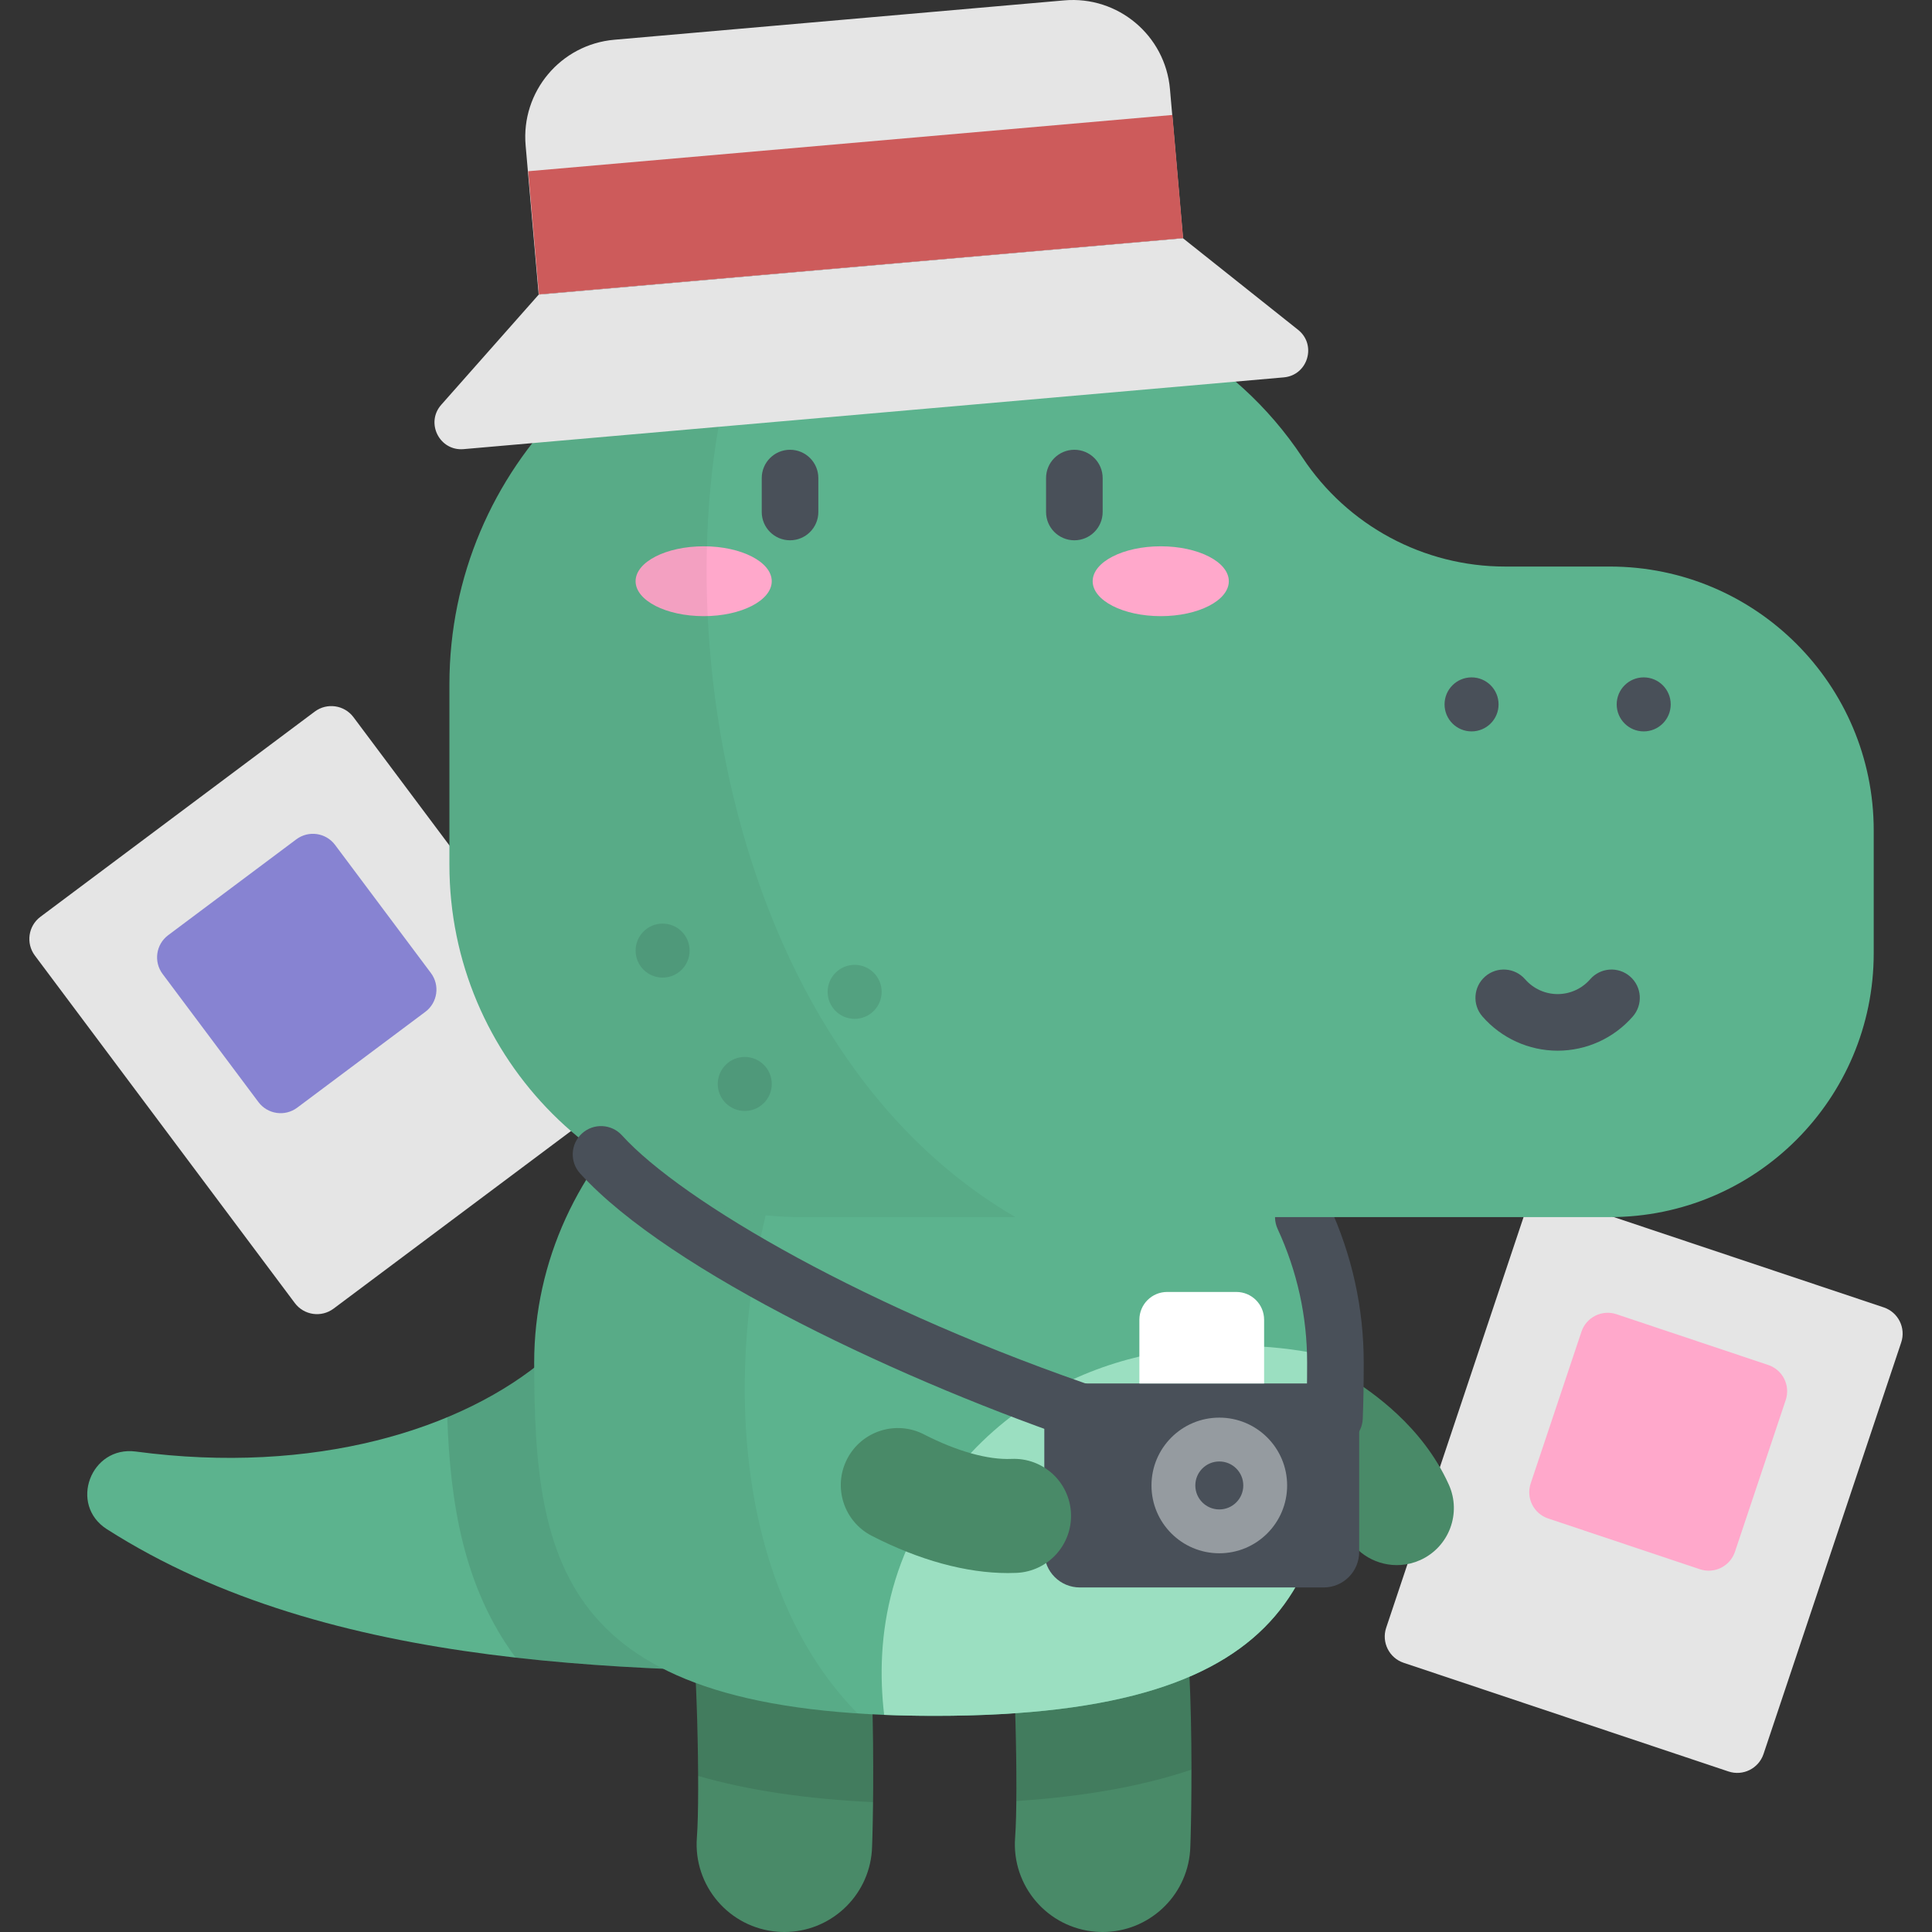 <?xml version="1.0" encoding="UTF-8"?>
<!-- Generator: Adobe Illustrator 19.0.0, SVG Export Plug-In . SVG Version: 6.00 Build 0)  -->
<svg xmlns="http://www.w3.org/2000/svg" xmlns:xlink="http://www.w3.org/1999/xlink" id="Capa_1" x="0px" y="0px" viewBox="0 0 512 512" style="enable-background:new 0 0 512 512;" xml:space="preserve">
<rect x="0" y="0" width="512" height="512" fill="#333333" stroke="none"/>
<path style="fill:#E5E5E5;" d="M161.085,292.429L88.403,346.8c-3.246,2.428-7.847,1.765-10.275-1.481L9.24,253.23  c-2.429-3.246-1.765-7.847,1.481-10.275l72.682-54.371c3.246-2.428,7.847-1.765,10.275,1.481l68.888,92.089  C164.995,285.4,164.332,290,161.085,292.429z"></path>
<path style="fill:#8783D2;" d="M112.718,268.143l-33.954,25.4c-3.246,2.428-7.846,1.765-10.275-1.481L43.09,258.108  c-2.428-3.246-1.765-7.847,1.481-10.275l33.954-25.4c3.246-2.428,7.847-1.765,10.275,1.481l25.4,33.954  C116.627,261.114,115.964,265.715,112.718,268.143z"></path>
<path style="fill:#E5E5E5;" d="M458.064,469.457l-86.079-28.797c-3.845-1.286-5.919-5.446-4.632-9.29l36.486-109.063  c1.286-3.845,5.446-5.919,9.29-4.633l86.079,28.797c3.845,1.286,5.919,5.446,4.633,9.29l-36.486,109.063  C466.068,468.669,461.908,470.744,458.064,469.457z"></path>
<path style="fill:#FFA8CB;" d="M450.491,415.868l-40.212-13.453c-3.845-1.286-5.919-5.445-4.632-9.29l13.453-40.212  c1.286-3.845,5.446-5.919,9.29-4.633l40.212,13.453c3.845,1.286,5.919,5.445,4.633,9.29l-13.453,40.212  C458.495,415.08,454.336,417.154,450.491,415.868z"></path>
<path style="fill:#498A68;" d="M371.237,414.736c-6.136,0.433-12.168-2.933-14.844-8.869c-3.475-7.704-11.102-12.726-14.766-15.139  c-0.548-0.361-1.02-0.674-1.404-0.937c-6.884-4.721-8.638-14.129-3.916-21.014c4.72-6.884,14.128-8.642,21.015-3.916  c0.255,0.174,0.569,0.38,0.933,0.62c5.091,3.353,18.617,12.261,25.697,27.96c3.431,7.61,0.045,16.561-7.565,19.993  C374.71,414.188,372.97,414.614,371.237,414.736z"></path>
<path style="fill:#5CB38E;" d="M239.471,443.193c-70.538,0-151.714,0-211.141-37.941c-10.169-6.492-4.288-22.173,7.671-20.577  c47.061,6.283,86.591-5.697,109.132-25.102L239.471,443.193z"></path>
<path style="opacity:0.1;enable-background:new    ;" d="M118.525,375.582c0.786,22.527,4.244,45.013,18.13,63.709  c34.387,3.902,69.769,3.902,102.816,3.902l-94.338-83.619C137.908,365.794,128.93,371.245,118.525,375.582z"></path>
<g>
	<path style="fill:#498A68;" d="M207.892,512c-0.599,0-1.201-0.023-1.808-0.069c-12.805-0.986-22.388-12.164-21.403-24.97   c0.894-11.621-0.064-50.38-1.732-58.962c-3.827-11.522,1.895-24.196,13.302-28.843c11.897-4.847,25.465,0.868,30.31,12.76   c6.27,15.389,4.777,74.889,4.491,78.612C230.115,502.725,219.925,511.999,207.892,512z M183.481,429.438   c0.003,0.009,0.007,0.018,0.011,0.027C183.488,429.457,183.484,429.448,183.481,429.438z"></path>
	<path style="fill:#498A68;" d="M292.229,512c-0.6,0-1.203-0.023-1.809-0.069c-12.806-0.986-22.387-12.165-21.403-24.97   c0.895-11.619-0.064-50.373-1.732-58.961c-3.828-11.522,1.894-24.195,13.301-28.844c11.89-4.846,25.463,0.865,30.312,12.759   c6.272,15.391,4.778,74.891,4.492,78.613C314.452,502.727,304.262,512,292.229,512z M267.818,429.441   c0.003,0.009,0.007,0.017,0.01,0.026C267.824,429.458,267.821,429.45,267.818,429.441z"></path>
</g>
<path style="opacity:0.1;enable-background:new    ;" d="M315.75,468.977c-0.018-19.767-0.871-47.295-4.851-57.063  c-4.849-11.894-18.422-17.606-30.312-12.759c-11.407,4.65-17.129,17.323-13.301,28.844c1.337,6.886,2.218,33.159,2.053,49.294  C287.292,476.115,302.676,473.371,315.75,468.977z"></path>
<path style="opacity:0.1;enable-background:new    ;" d="M196.252,399.155c-11.407,4.648-17.129,17.322-13.302,28.843  c1.165,5.998,1.983,26.729,2.065,42.641c13.193,3.815,28.573,6.104,46.354,6.951c0.215-19.327-0.205-54.38-4.807-65.674  C221.717,400.023,208.149,394.308,196.252,399.155z"></path>
<path style="fill:#5CB38E;" d="M353.904,361.145c0,54.289-7.374,93.572-106.17,93.572s-106.171-39.283-106.171-93.572  s47.534-98.3,106.171-98.3S353.904,306.856,353.904,361.145z"></path>
<path style="fill:#9BDFC1;" d="M353.904,361.145c0-0.433-0.012-0.863-0.018-1.294c-22.114-5.675-65.977-7.325-96.5,25.113  c-22.243,23.638-25.462,49.147-23.076,69.491c4.276,0.174,8.746,0.262,13.423,0.262  C346.529,454.717,353.904,415.434,353.904,361.145z"></path>
<path style="opacity:0.05;enable-background:new    ;" d="M227.577,264.622c-48.996,8.719-86.015,48.615-86.015,96.523  c0,50.269,6.335,87.667,85.704,92.931C183.199,409.346,191.722,316.991,227.577,264.622z"></path>
<path style="fill:#495059;" d="M353.657,383.189c-0.102,0-0.203-0.002-0.307-0.006c-4.139-0.167-7.358-3.657-7.192-7.796  c0.167-4.153,0.245-8.679,0.245-14.242c0-12.299-2.629-24.229-7.814-35.459c-1.736-3.761-0.095-8.217,3.666-9.953  s8.217-0.095,9.953,3.666c6.1,13.215,9.194,27.26,9.194,41.746c0,5.77-0.082,10.486-0.257,14.846  C360.984,380.026,357.66,383.189,353.657,383.189z"></path>
<path style="fill:#5CB38E;" d="M345.187,121.275L345.187,121.275c-18.13-27.417-48.806-43.908-81.675-43.908h-40.403  c-57.443,0-104.009,46.566-104.009,104.009v47.82c0,51.554,41.793,93.347,93.347,93.347h214.18c38.62,0,69.928-31.308,69.928-69.928  V220.07c0-38.62-31.308-69.928-69.928-69.928h-27.746C377.273,150.14,357.106,139.299,345.187,121.275z"></path>
<g style="opacity:0.1;">
	<circle cx="175.599" cy="251.92" r="7.158"></circle>
	<circle cx="226.489" cy="262.85" r="7.158"></circle>
	<circle cx="197.369" cy="287.26" r="7.158"></circle>
</g>
<g>
	<ellipse style="fill:#FFA8CB;" cx="186.479" cy="154.03" rx="18.04" ry="9.256"></ellipse>
	<ellipse style="fill:#FFA8CB;" cx="307.609" cy="154.03" rx="18.04" ry="9.256"></ellipse>
</g>
<g>
	<path style="fill:#495059;" d="M209.369,143.183c-4.142,0-7.5-3.357-7.5-7.5v-8.99c0-4.143,3.358-7.5,7.5-7.5s7.5,3.357,7.5,7.5   v8.99C216.869,139.825,213.511,143.183,209.369,143.183z"></path>
	<path style="fill:#495059;" d="M284.716,143.183c-4.143,0-7.5-3.357-7.5-7.5v-8.99c0-4.143,3.357-7.5,7.5-7.5s7.5,3.357,7.5,7.5   v8.99C292.216,139.825,288.858,143.183,284.716,143.183z"></path>
	<path style="fill:#495059;" d="M412.787,278.444c-7.639,0-14.904-3.309-19.933-9.076c-2.722-3.122-2.398-7.86,0.725-10.582   c3.122-2.724,7.86-2.397,10.582,0.725c2.18,2.5,5.323,3.934,8.626,3.934s6.446-1.434,8.626-3.934   c2.722-3.123,7.458-3.447,10.582-0.725c3.122,2.722,3.446,7.46,0.725,10.582C427.691,275.136,420.426,278.444,412.787,278.444z"></path>
	<circle style="fill:#495059;" cx="389.979" cy="186.67" r="7.158"></circle>
	<circle style="fill:#495059;" cx="435.599" cy="186.67" r="7.158"></circle>
</g>
<path style="opacity:0.05;enable-background:new    ;" d="M200.002,79.947c-46.321,10.508-80.903,51.928-80.903,101.429v47.82  c0,51.554,41.793,93.347,93.347,93.347h56.643C186.597,274.545,172.614,142.608,200.002,79.947z"></path>
<path style="fill:#495059;" d="M350.783,420.691h-64.619c-5.198,0-9.412-4.214-9.412-9.412v-35.233c0-5.198,4.214-9.412,9.412-9.412  h64.619c5.198,0,9.412,4.214,9.412,9.412v35.233C360.195,416.477,355.981,420.691,350.783,420.691z"></path>
<path style="fill:#498A68;" d="M267.106,416.878c-11.043,0-23.457-3.387-36.072-9.865c-7.427-3.813-10.356-12.924-6.543-20.35  c3.814-7.425,12.924-10.359,20.351-6.543c8.703,4.467,16.97,6.791,23.225,6.506c8.367-0.357,15.395,6.109,15.756,14.448  c0.361,8.34-6.108,15.395-14.448,15.756C268.625,416.862,267.867,416.878,267.106,416.878z"></path>
<path style="fill:#FFFFFF;" d="M327.64,342.381h-18.332c-4.066,0-7.362,3.296-7.362,7.362v16.891h33.057v-16.891  C335.002,345.677,331.706,342.381,327.64,342.381z"></path>
<circle style="fill:#959BA0;" cx="323.129" cy="393.66" r="17.974"></circle>
<g>
	<circle style="fill:#495059;" cx="323.129" cy="393.66" r="6.356"></circle>
	<path style="fill:#495059;" d="M290.977,383.19c-0.793,0-1.6-0.127-2.393-0.393c-48.283-16.245-111.078-45.651-134.856-71.829   c-2.785-3.066-2.557-7.81,0.509-10.595c3.065-2.785,7.809-2.556,10.594,0.509c15.894,17.499,65.149,46.372,128.536,67.698   c3.926,1.321,6.038,5.574,4.717,9.5C297.031,381.213,294.109,383.19,290.977,383.19z"></path>
</g>
<g>
	<path style="fill:#E5E5E5;" d="M340.209,100.01l-217.345,19.015c-6.379,0.558-10.169-6.959-5.926-11.756l25.818-29.187   l170.755-14.939l30.494,24.261C349.015,91.391,346.588,99.452,340.209,100.01z"></path>
	<path style="fill:#E5E5E5;" d="M282.042,0.1L162.798,10.533c-14.224,1.245-24.746,13.784-23.502,28.008l3.459,39.541L313.51,63.143   l-3.459-39.541C308.806,9.378,296.267-1.144,282.042,0.1z"></path>
</g>
<rect x="141.002" y="37.892" transform="matrix(-0.996 0.087 -0.087 -0.996 457.285 88.581)" style="fill:#CD5B5B;" width="171.412" height="32.773"></rect>
<g>
</g>
<g>
</g>
<g>
</g>
<g>
</g>
<g>
</g>
<g>
</g>
<g>
</g>
<g>
</g>
<g>
</g>
<g>
</g>
<g>
</g>
<g>
</g>
<g>
</g>
<g>
</g>
<g>
</g>
</svg>
